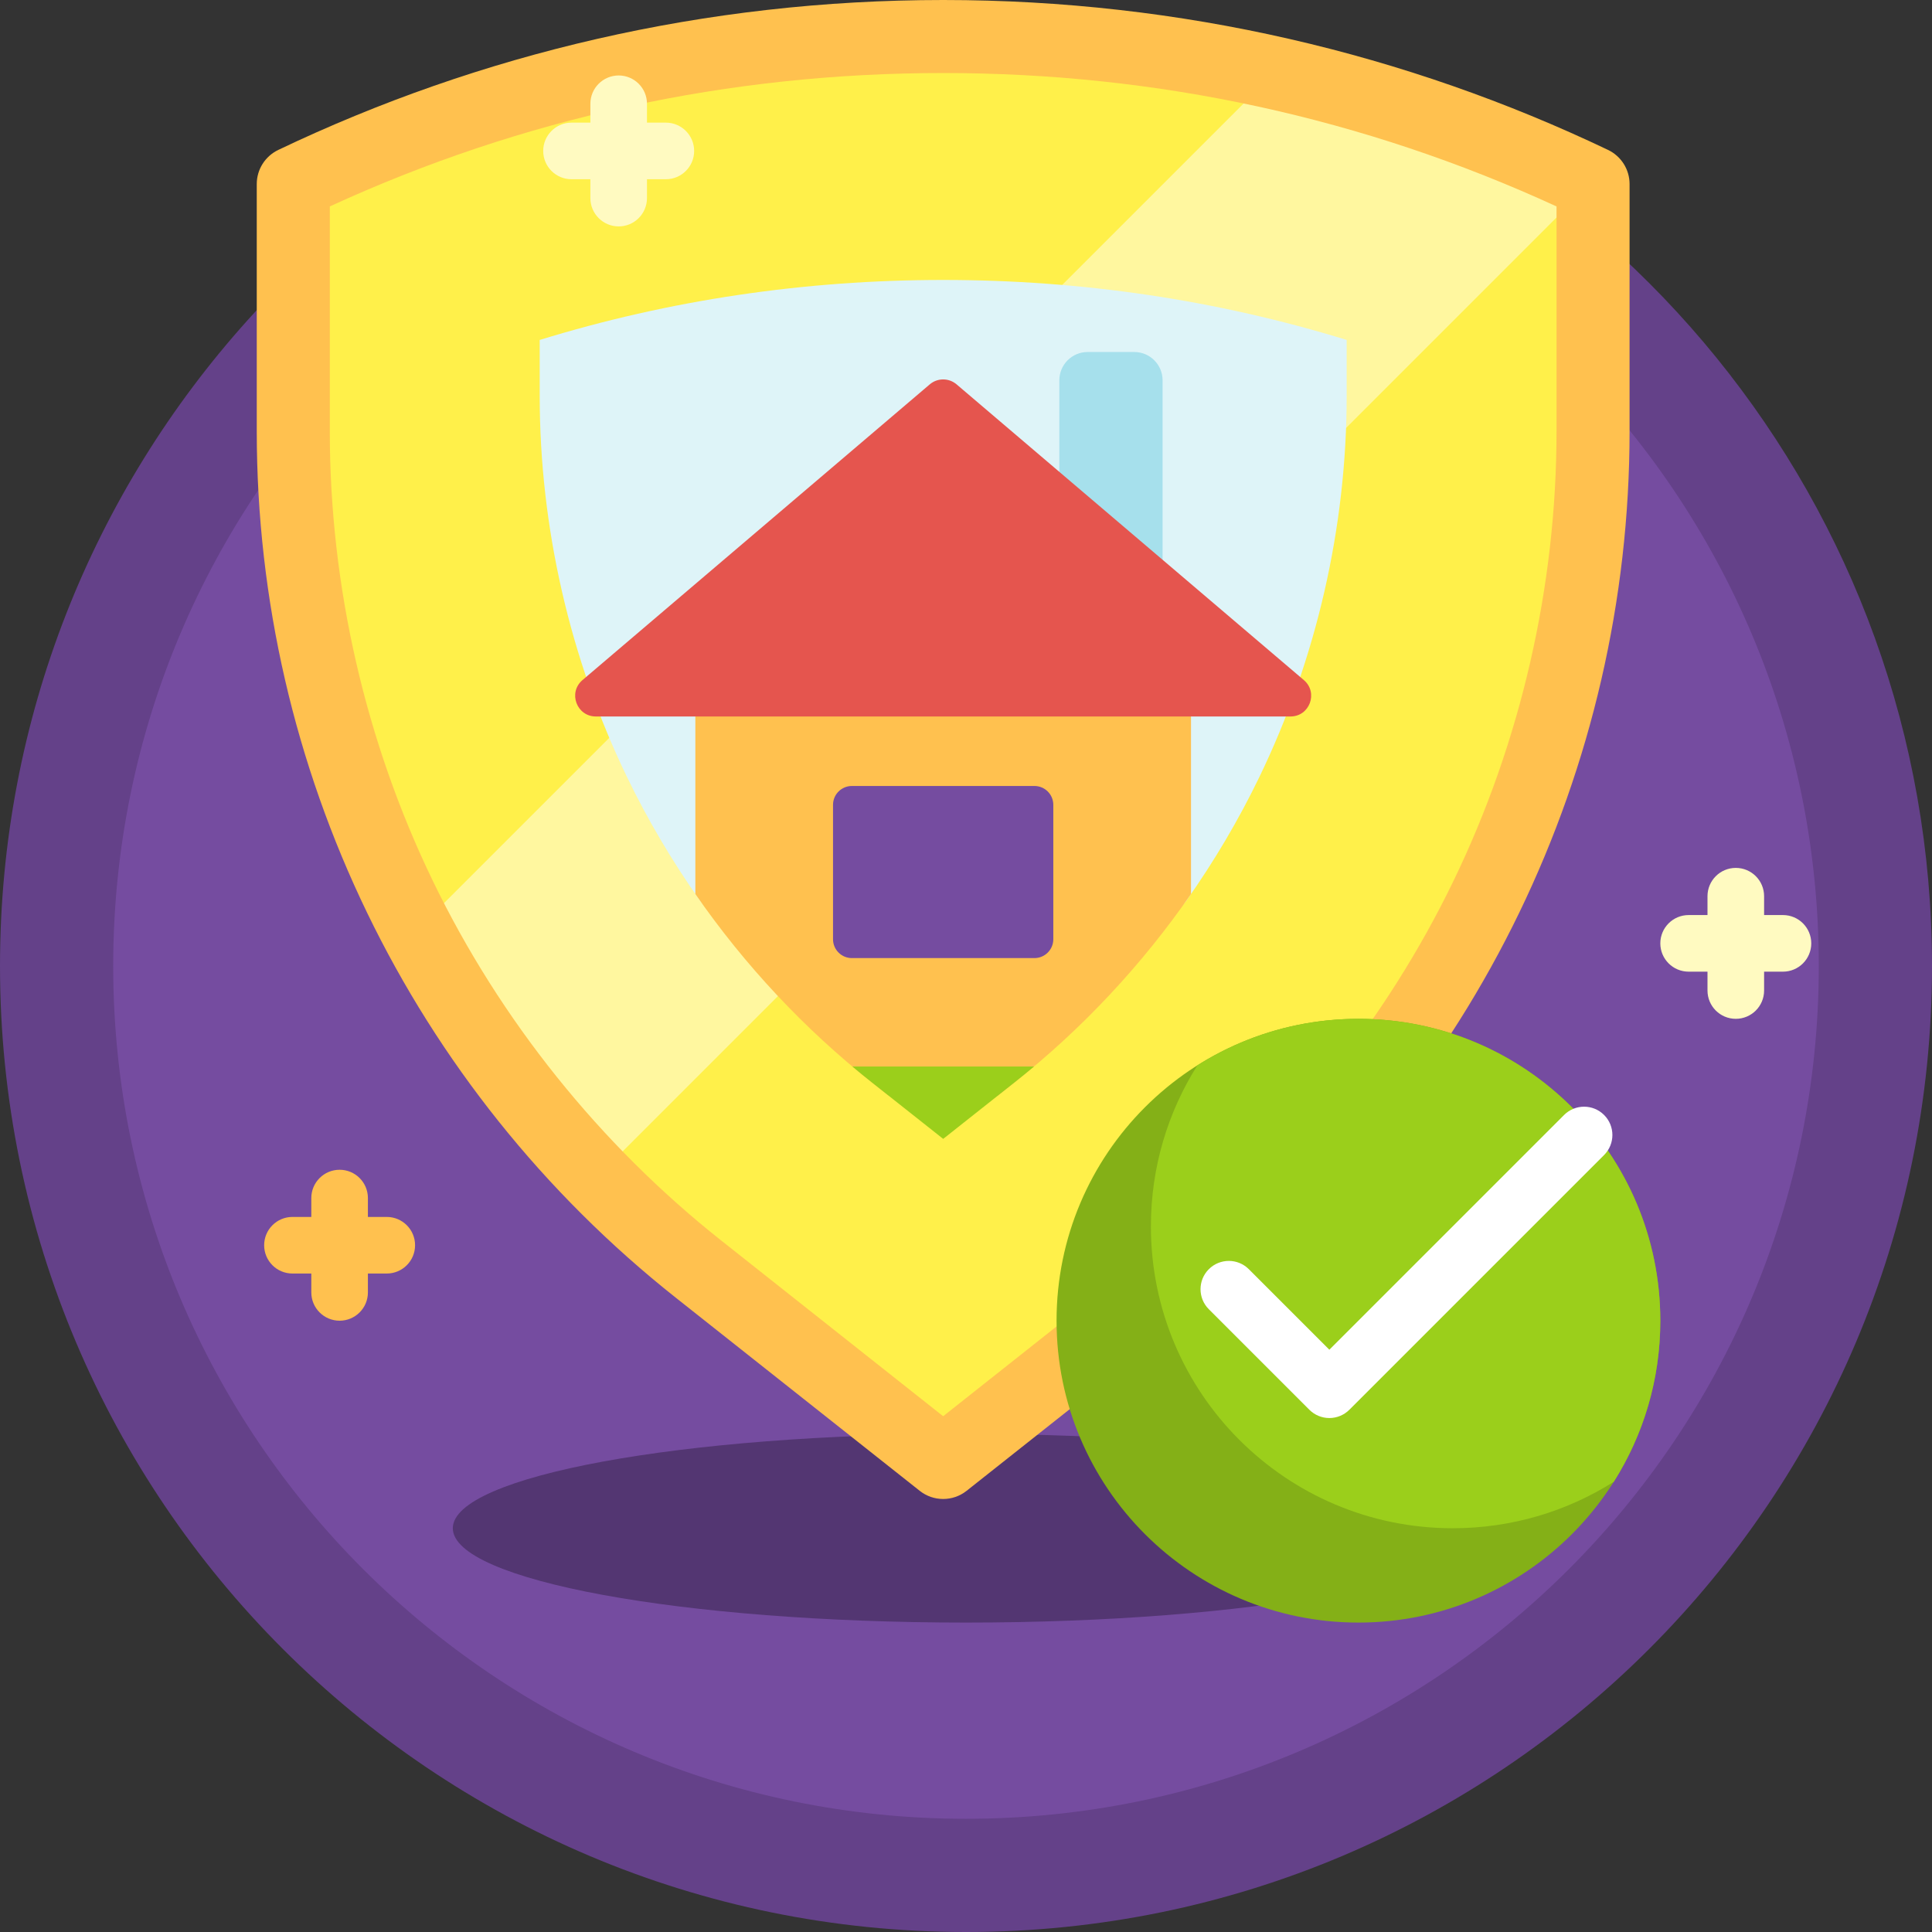 <svg width="158" height="158" viewBox="0 0 158 158" fill="none" xmlns="http://www.w3.org/2000/svg">
<rect x="0" y="0" width="158" height="158" fill="#333333" stroke="none"/>
<path d="M158 79C158 122.631 122.631 158 79 158C35.37 158 0 122.631 0 79C0 38.397 30.632 4.948 70.047 0.502C72.986 0.17 90.685 0.651 96.232 1.885C131.575 9.748 158 41.288 158 79Z" fill="#644189"/>
<path d="M148.742 79C148.742 117.517 117.517 148.742 79 148.742C40.483 148.742 9.258 117.517 9.258 79C9.258 40.483 40.483 9.258 79 9.258C117.517 9.258 148.742 40.483 148.742 79Z" fill="#754CA0"/>
<path d="M120.969 124.98C120.969 129.241 102.179 132.695 79 132.695C55.821 132.695 37.031 129.241 37.031 124.98C37.031 120.72 55.821 117.266 79 117.266C102.179 117.266 120.969 120.72 120.969 124.98Z" fill="#533672"/>
<path d="M33.945 101.836C33.945 103.114 32.909 104.15 31.631 104.15H30.088V105.693C30.088 106.972 29.052 108.008 27.773 108.008C26.495 108.008 25.459 106.972 25.459 105.693V104.15H23.916C22.638 104.15 21.602 103.114 21.602 101.836C21.602 100.558 22.638 99.522 23.916 99.522H25.459V97.978C25.459 96.7 26.495 95.664 27.773 95.664C29.052 95.664 30.088 96.7 30.088 97.978V99.522H31.631C32.909 99.522 33.945 100.558 33.945 101.836Z" fill="#FFC14F"/>
<path d="M57.134 103.796C46.861 95.663 38.415 85.13 32.708 73.336C27.003 61.541 23.986 48.381 23.986 35.278V14.984C40.632 7.022 58.503 2.987 77.134 2.987C95.766 2.987 113.637 7.022 130.282 14.984V35.278C130.282 48.381 127.266 61.541 121.56 73.336C115.854 85.13 107.408 95.663 97.135 103.796L77.134 119.629L57.134 103.796Z" fill="#FFF04A"/>
<path d="M34.094 76.075L104.221 5.948C113.135 7.942 121.8 10.939 130.157 14.925L48.807 96.275C42.978 90.285 37.995 83.453 34.094 76.075V76.075Z" fill="#FFF79F"/>
<path d="M51.285 63.56C46.609 53.893 44.137 43.108 44.137 32.371V27.801C54.735 24.541 65.78 22.895 77.135 22.895C88.49 22.895 99.534 24.541 110.132 27.801V32.371C110.132 43.108 107.66 53.893 102.984 63.56C101.291 67.06 99.303 70.424 97.057 73.608C96.353 74.606 95.202 75.194 93.98 75.194H60.289C59.067 75.194 57.916 74.606 57.212 73.608C54.965 70.423 52.978 67.06 51.285 63.56V63.56Z" fill="#DEF4F8"/>
<path d="M77.132 5.973C94.682 5.973 111.538 9.641 127.294 16.882V35.278C127.294 47.933 124.381 60.643 118.87 72.035C113.359 83.427 105.201 93.6 95.279 101.454L77.132 115.82L58.986 101.454C49.064 93.599 40.906 83.427 35.395 72.035C29.884 60.643 26.971 47.933 26.971 35.278V16.882C42.727 9.641 59.583 5.973 77.132 5.973V5.973ZM77.132 0C57.668 0 39.232 4.399 22.763 12.258C21.686 12.772 20.998 13.856 20.998 15.049V35.278C20.998 62.895 33.625 88.996 55.279 106.137L75.217 121.921C76.339 122.81 77.926 122.81 79.048 121.921L98.987 106.137C120.64 88.996 133.267 62.895 133.267 35.278V15.049C133.267 13.856 132.579 12.772 131.502 12.258C115.033 4.399 96.596 0 77.132 0V0Z" fill="#FFC14F"/>
<path d="M56.867 53.019H97.401V73.115C93.377 78.923 88.494 84.146 82.967 88.522L81.59 89.612H72.679L71.302 88.522C65.774 84.146 60.892 78.922 56.867 73.115V53.019H56.867Z" fill="#FFC14F"/>
<path d="M84.597 78.353H69.668C68.816 78.353 68.125 77.662 68.125 76.81V65.821C68.125 64.969 68.816 64.278 69.668 64.278H84.597C85.449 64.278 86.14 64.969 86.14 65.821V76.81C86.14 77.662 85.449 78.353 84.597 78.353Z" fill="#754CA0"/>
<path d="M84.564 87.219C84.038 87.662 83.505 88.096 82.967 88.522L77.135 93.139L71.302 88.522C70.763 88.096 70.231 87.662 69.705 87.219H84.564Z" fill="#9BCF1B"/>
<path d="M86.633 51.877V31.102C86.633 29.823 87.669 28.787 88.947 28.787H92.763C94.041 28.787 95.077 29.823 95.077 31.102V51.877C95.077 53.156 94.041 54.192 92.763 54.192H88.947C87.669 54.192 86.633 53.156 86.633 51.877V51.877Z" fill="#A6E0EC"/>
<path d="M47.634 55.619L76.038 31.432C76.669 30.895 77.597 30.895 78.228 31.432L106.632 55.619C107.827 56.638 107.107 58.594 105.537 58.594H48.73C47.159 58.594 46.438 56.638 47.634 55.619V55.619Z" fill="#E5554E"/>
<path d="M148.126 77.148C148.126 78.427 147.09 79.463 145.812 79.463H144.269V81.006C144.269 82.284 143.232 83.32 141.954 83.32C140.676 83.32 139.64 82.284 139.64 81.006V79.463H138.097C136.819 79.463 135.782 78.427 135.782 77.148C135.782 75.87 136.819 74.834 138.097 74.834H139.64V73.291C139.64 72.013 140.676 70.977 141.954 70.977C143.232 70.977 144.269 72.013 144.269 73.291V74.834H145.812C147.09 74.834 148.126 75.87 148.126 77.148ZM54.453 10.029H52.91V8.486C52.91 7.208 51.874 6.172 50.596 6.172C49.318 6.172 48.281 7.208 48.281 8.486V10.029H46.738C45.46 10.029 44.424 11.066 44.424 12.344C44.424 13.622 45.46 14.658 46.738 14.658H48.281V16.201C48.281 17.479 49.318 18.516 50.596 18.516C51.874 18.516 52.91 17.479 52.91 16.201V14.658H54.453C55.731 14.658 56.768 13.622 56.768 12.344C56.768 11.066 55.731 10.029 54.453 10.029Z" fill="#FFFAC1"/>
<path d="M135.781 108.008C135.781 121.642 124.728 132.695 111.094 132.695C97.459 132.695 86.406 121.642 86.406 108.008C86.406 94.373 97.459 83.32 111.094 83.32C124.728 83.32 135.781 94.373 135.781 108.008Z" fill="#84B017"/>
<path d="M135.781 108.008C135.781 112.85 134.387 117.366 131.979 121.178C128.167 123.587 123.651 124.98 118.809 124.98C105.174 124.98 94.121 113.928 94.121 100.293C94.121 95.451 95.515 90.935 97.924 87.123C101.735 84.714 106.252 83.32 111.094 83.32C124.728 83.32 135.781 94.373 135.781 108.008Z" fill="#9BCF1B"/>
<path d="M131.185 94.457L110.352 115.29C109.918 115.724 109.33 115.968 108.716 115.968C108.102 115.968 107.513 115.724 107.079 115.29L98.858 107.069C97.954 106.165 97.954 104.699 98.858 103.796C99.762 102.892 101.227 102.892 102.131 103.796L108.715 110.38L127.911 91.184C128.815 90.28 130.28 90.28 131.184 91.184C132.089 92.088 132.088 93.553 131.185 94.457V94.457Z" fill="white"/>
</svg>
